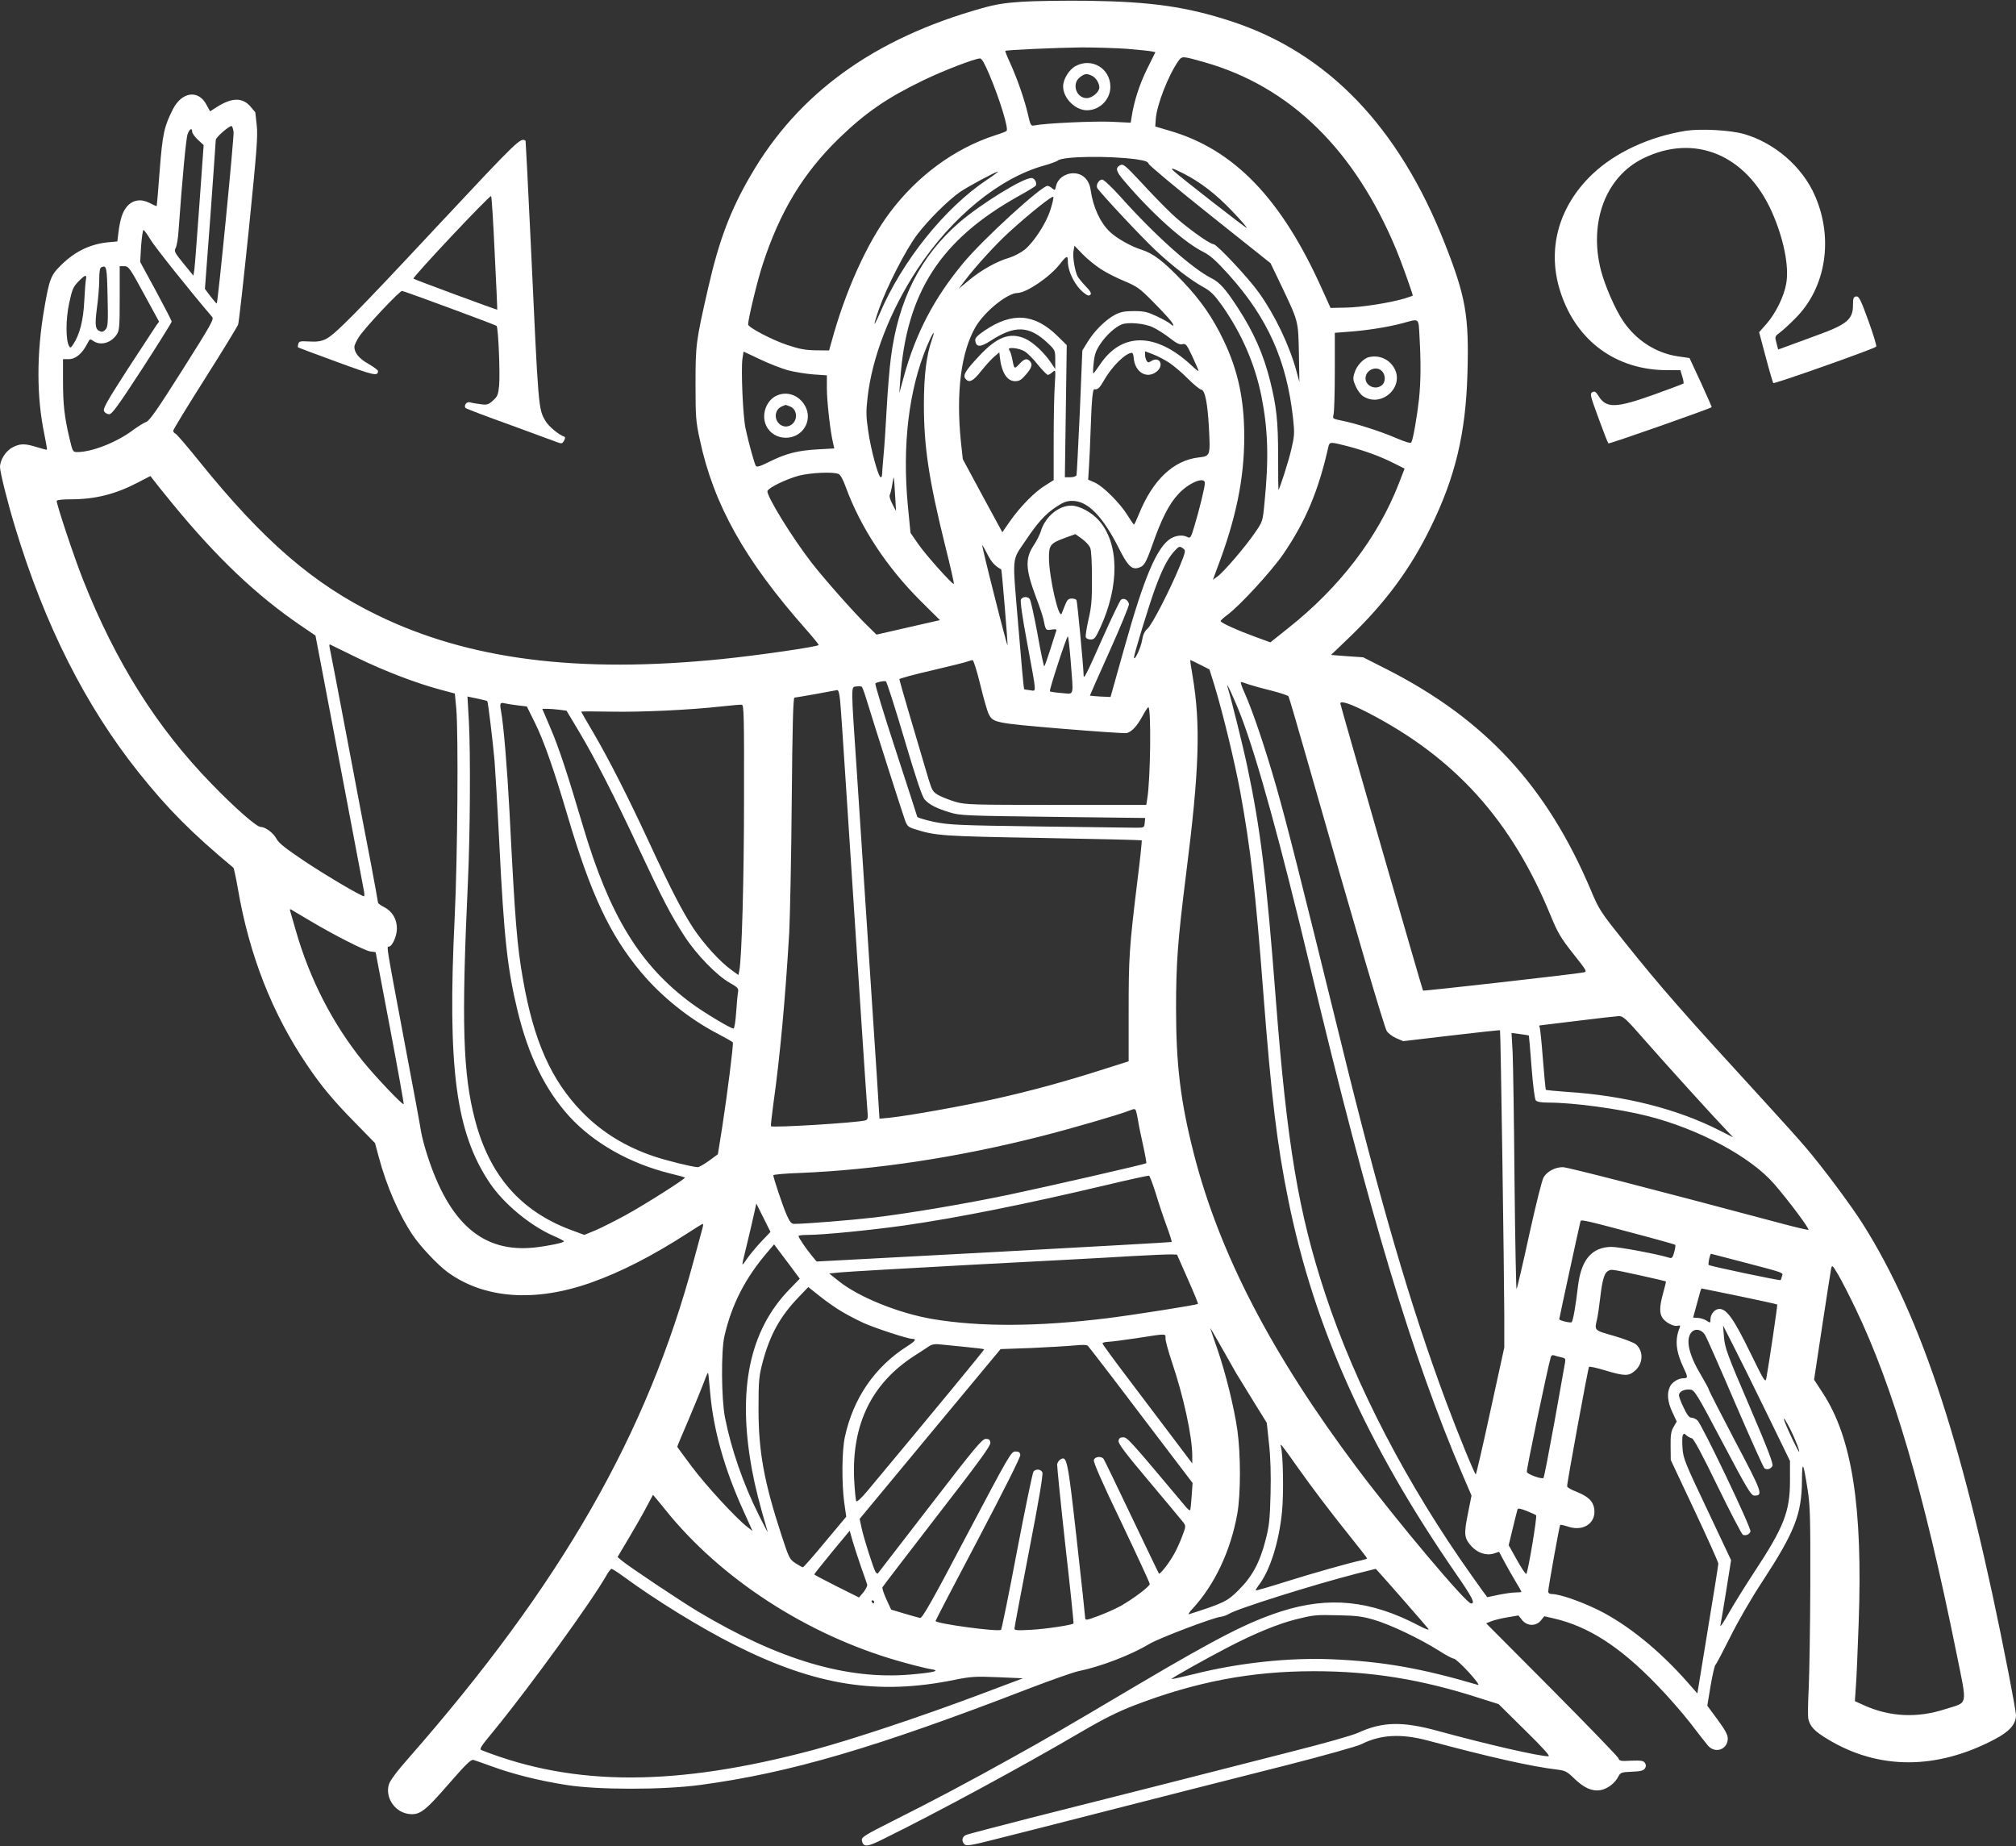 <?xml version="1.0" standalone="no"?>
<!DOCTYPE svg PUBLIC "-//W3C//DTD SVG 20010904//EN"
 "http://www.w3.org/TR/2001/REC-SVG-20010904/DTD/svg10.dtd">
<svg version="1.0" xmlns="http://www.w3.org/2000/svg"
 width="1280pt" height="1172pt" viewBox="0 0 1280 1172"
 preserveAspectRatio="xMidYMid meet">
<rect x="0" y="0" width="1280" height="1172" fill="#333333" stroke="none"/>
<g transform="translate(0,1172) scale(0.1,-0.1)"
fill="#ffffff" stroke="none">
<path d="M6490 11709 c-110 -7 -171 -17 -255 -41 -686 -192 -1167 -540 -1469
-1062 -129 -221 -201 -413 -269 -711 -79 -344 -81 -365 -81 -615 0 -205 2
-236 27 -350 87 -411 284 -764 672 -1203 48 -54 85 -100 83 -102 -11 -12 -388
-66 -613 -89 -915 -93 -1610 -4 -2190 279 -405 197 -722 471 -1125 970 -78 97
-148 179 -156 182 -8 3 -14 11 -14 19 0 7 91 156 202 331 111 175 205 329 210
343 5 14 35 286 68 605 50 496 58 592 50 660 -5 44 -9 81 -9 82 -1 1 -15 18
-31 37 -51 58 -117 57 -211 -2 l-45 -29 -23 42 c-51 97 -156 83 -213 -28 -56
-111 -66 -156 -84 -388 -9 -123 -18 -225 -19 -227 -2 -2 -21 7 -44 19 -55 28
-106 21 -143 -20 -29 -33 -45 -79 -56 -167 l-7 -57 -45 -4 c-120 -9 -221 -56
-311 -145 -67 -65 -76 -90 -109 -283 -48 -280 -48 -554 1 -789 11 -54 19 -100
17 -101 -2 -2 -30 6 -63 16 -77 24 -106 24 -155 -1 -43 -22 -80 -80 -80 -125
0 -32 48 -225 96 -382 187 -619 446 -1133 785 -1558 183 -229 334 -382 601
-604 3 -3 16 -62 28 -131 72 -422 218 -794 438 -1119 90 -134 168 -228 310
-372 l123 -126 24 -89 c49 -184 129 -367 216 -496 50 -74 156 -186 219 -233
233 -171 558 -195 918 -66 188 67 386 169 608 312 50 33 93 59 96 59 4 0 2
-15 -3 -32 -5 -18 -30 -109 -55 -203 -296 -1101 -840 -2051 -1811 -3158 -72
-81 -117 -142 -124 -166 -24 -80 34 -171 119 -186 74 -12 105 10 258 186 110
126 143 159 159 156 11 -3 65 -22 120 -42 131 -48 297 -90 470 -117 199 -32
613 -32 852 0 571 77 1110 235 2094 615 136 52 273 100 305 107 143 29 335
103 453 174 58 35 404 167 454 172 15 2 37 10 50 18 49 32 529 183 812 256
l120 30 30 -33 c61 -67 290 -330 303 -347 9 -12 -12 -5 -60 20 -305 160 -569
187 -873 90 -210 -68 -397 -163 -904 -462 -510 -302 -582 -343 -803 -466 -265
-148 -516 -281 -766 -406 -167 -84 -193 -100 -190 -118 7 -47 32 -46 135 6
345 170 876 457 1257 680 145 85 236 130 340 170 389 149 739 216 1139 216
364 0 684 -52 1052 -171 l120 -38 168 -166 c117 -115 162 -165 148 -165 -61 0
-391 76 -706 162 -222 61 -350 57 -500 -12 -33 -16 -220 -69 -415 -118 -195
-50 -562 -143 -815 -208 -253 -64 -635 -161 -850 -215 -214 -55 -400 -103
-412 -109 -26 -11 -30 -42 -8 -60 12 -10 45 -5 178 29 89 22 304 77 477 121
613 157 980 250 1395 355 231 59 441 118 467 131 123 62 253 69 423 24 386
-104 661 -166 825 -185 48 -6 61 -13 105 -56 62 -60 113 -83 167 -74 44 8 92
44 113 86 14 26 19 28 86 31 55 2 74 7 83 21 8 12 8 22 0 35 -10 14 -24 16
-87 14 -66 -4 -76 -2 -81 15 -3 10 -194 207 -423 438 l-417 419 32 13 c18 7
64 19 102 25 l71 12 23 -29 c32 -40 89 -41 120 -2 l21 26 61 -14 c220 -51 418
-179 649 -417 72 -73 169 -185 218 -248 48 -63 98 -127 111 -142 46 -54 126
-25 126 45 0 24 -17 54 -65 120 l-65 88 21 127 c12 70 26 130 31 133 5 3 46
82 93 175 49 99 133 245 205 354 205 314 249 426 251 639 1 133 8 122 36 -56
16 -104 18 -176 17 -608 -1 -269 -6 -563 -10 -652 -5 -89 -6 -177 -3 -194 11
-50 39 -80 124 -131 322 -195 691 -195 1060 0 95 50 134 95 135 153 0 14 -21
131 -46 260 -278 1429 -547 2257 -927 2859 -74 117 -258 364 -362 485 -42 50
-165 186 -273 304 -507 553 -645 710 -884 1009 -146 183 -156 198 -207 320
-280 661 -670 1084 -1296 1403 l-150 76 -102 7 -102 8 121 116 c227 219 386
435 513 697 155 317 221 593 232 970 11 369 -10 490 -144 830 -292 740 -741
1208 -1353 1409 -284 93 -507 125 -905 131 -154 2 -345 -1 -425 -6z m666 -299
c71 -6 141 -13 155 -16 l25 -5 -53 -107 c-48 -97 -83 -205 -98 -304 l-6 -37
-122 6 c-108 5 -418 -9 -488 -23 -24 -5 -26 -2 -43 73 -23 97 -68 225 -112
322 -19 41 -33 76 -31 78 6 6 321 20 483 22 89 0 219 -4 290 -9z m491 -85
c545 -155 955 -556 1219 -1192 30 -71 104 -278 104 -290 0 -1 -24 -9 -52 -18
-94 -28 -279 -57 -376 -58 l-94 -2 -52 115 c-259 579 -560 891 -970 1010 l-91
27 3 44 c5 89 79 280 144 372 23 32 24 32 165 -8z m-1364 -82 c65 -154 122
-341 108 -354 -3 -4 -37 -17 -76 -29 -256 -84 -490 -256 -665 -489 -145 -193
-284 -501 -372 -826 l-14 -50 -84 1 c-67 1 -105 8 -182 34 -97 32 -248 112
-248 130 0 35 58 276 92 380 109 335 256 579 484 801 170 164 304 257 538 370
124 60 324 137 358 138 11 1 29 -30 61 -106z m-4800 -360 c4 -32 -99 -1082
-107 -1090 -1 -1 -19 19 -39 45 l-36 48 35 464 c18 256 34 473 34 482 0 16 83
88 100 88 4 0 10 -17 13 -37z m-263 1 c0 -9 16 -32 36 -51 l37 -34 -27 -377
c-15 -207 -29 -394 -32 -414 l-6 -38 -63 77 c-56 69 -61 79 -50 98 7 11 16 63
19 115 23 322 47 580 57 608 12 34 29 43 29 16z m5992 -175 c60 -9 77 -15 81
-29 3 -10 178 -156 390 -325 l384 -306 61 -127 c118 -248 114 -233 119 -442
l3 -185 -19 70 c-45 165 -137 356 -238 497 -65 92 -268 308 -288 308 -26 0
-191 120 -270 197 -45 43 -131 131 -191 197 -102 109 -113 117 -132 107 -32
-17 -27 -38 26 -100 176 -207 379 -389 503 -451 45 -23 81 -56 159 -142 248
-275 370 -547 410 -915 10 -93 9 -110 -11 -195 -17 -75 -76 -258 -82 -258 -1
0 -2 96 -2 213 0 225 -10 315 -51 480 -41 164 -103 306 -201 457 -80 124 -119
168 -172 194 -125 64 -359 273 -578 518 -54 60 -105 108 -115 108 -21 0 -42
-35 -31 -54 17 -29 279 -310 367 -392 106 -100 222 -190 305 -236 48 -26 70
-49 118 -115 126 -179 210 -371 252 -578 42 -211 48 -397 19 -683 -11 -113
-11 -113 -62 -187 -62 -90 -197 -247 -236 -275 l-29 -21 25 68 c121 317 174
572 174 840 0 236 -39 420 -131 612 -68 143 -146 256 -261 376 -121 127 -187
177 -261 200 -65 20 -157 72 -200 113 -62 59 -107 158 -122 264 -9 67 -51 108
-110 108 -53 0 -100 -35 -110 -81 -6 -28 -8 -29 -24 -15 -10 9 -23 16 -30 16
-39 0 -410 -339 -535 -490 -184 -221 -302 -446 -377 -720 l-29 -105 6 85 c38
552 254 887 751 1165 57 31 105 61 109 66 10 17 -7 49 -27 49 -55 0 -322 -165
-459 -283 -246 -213 -387 -491 -434 -861 -8 -61 -20 -203 -26 -316 -6 -113
-15 -252 -21 -310 -5 -58 -9 -111 -9 -117 0 -7 -4 -13 -8 -13 -15 0 -62 172
-79 290 -14 94 -15 127 -5 213 28 257 143 553 316 817 218 332 521 580 805
659 40 11 80 26 88 32 32 27 321 31 495 8z m301 -90 c108 -55 205 -129 308
-237 55 -57 98 -107 95 -109 -3 -4 -423 323 -466 363 -22 22 -5 17 63 -17z
m-1246 -40 c-268 -178 -540 -517 -682 -851 -16 -37 -31 -66 -32 -64 -2 2 10
43 27 92 49 140 171 379 243 474 71 94 195 217 272 271 53 36 224 128 240 129
5 0 -26 -23 -68 -51z m402 -192 c-27 -85 -104 -203 -163 -252 -24 -19 -68 -42
-97 -51 -80 -23 -178 -78 -254 -141 l-68 -56 37 49 c73 96 200 235 285 312
131 119 275 234 279 222 2 -6 -6 -43 -19 -83z m-5715 -186 c26 -45 255 -332
393 -493 13 -14 -8 -51 -189 -337 -158 -250 -209 -323 -230 -330 -15 -5 -51
-28 -80 -49 -104 -79 -261 -141 -355 -142 -31 0 -31 0 -52 88 -32 135 -41 215
-41 365 l0 137 38 0 c42 0 85 36 116 98 16 31 18 32 39 17 45 -31 112 -13 148
41 17 26 19 48 19 232 l0 202 29 0 c27 0 35 -10 125 -176 l96 -176 -19 -26
c-10 -15 -91 -139 -180 -275 -134 -208 -159 -252 -150 -268 5 -10 20 -19 32
-19 18 0 57 54 210 289 103 159 187 294 187 299 0 6 -45 93 -100 195 l-100
184 6 102 c4 55 11 101 15 101 4 0 24 -27 43 -59z m6035 -189 c34 -23 102 -57
151 -77 80 -34 97 -46 179 -129 92 -93 131 -138 131 -152 0 -4 -8 0 -18 9 -9
9 -49 31 -87 49 -60 28 -81 33 -145 33 -59 0 -85 -5 -120 -23 -59 -31 -133
-104 -174 -172 l-34 -55 -16 -390 c-10 -214 -19 -396 -21 -402 -3 -7 -20 -13
-39 -13 l-35 0 6 419 6 420 -60 59 c-146 142 -286 152 -462 33 -47 -32 -61
-48 -59 -63 6 -44 32 -44 100 0 151 98 242 95 358 -14 49 -46 50 -48 50 -107
l0 -60 -26 39 c-45 67 -115 132 -167 155 -97 41 -178 10 -293 -114 -85 -91
-102 -120 -84 -142 23 -28 48 -16 100 50 28 35 65 76 83 91 l32 27 3 -29 c11
-99 46 -154 97 -154 27 0 40 8 69 42 38 44 44 66 24 86 -19 19 -35 14 -66 -19
-33 -35 -32 -35 -47 41 -4 19 -12 41 -17 48 -18 21 61 14 98 -9 18 -11 56 -49
84 -85 29 -35 57 -64 63 -64 6 0 19 8 30 18 20 17 20 16 14 -83 -4 -55 -7
-213 -7 -352 l0 -251 -52 -33 c-67 -40 -159 -134 -224 -226 l-50 -72 -126 232
-125 232 -12 110 c-32 314 1 572 94 731 57 97 201 213 265 214 58 1 205 101
270 184 41 53 50 56 50 19 0 -69 46 -159 103 -203 21 -17 31 -20 40 -11 8 8 1
22 -30 54 -22 23 -45 51 -51 62 -18 36 -33 127 -26 162 l6 33 52 -54 c29 -30
81 -72 115 -94z m-6306 -175 c4 -163 2 -191 -12 -208 -11 -13 -22 -18 -34 -13
-32 12 -36 36 -22 145 8 57 15 139 15 181 0 51 4 78 13 81 34 15 36 4 40 -186z
m-137 111 c-3 -13 -8 -76 -11 -141 -6 -121 -29 -211 -70 -273 -16 -24 -18 -25
-27 -10 -21 38 -21 168 1 271 19 88 26 104 58 137 42 43 55 48 49 16z m8467
-370 c9 -157 8 -277 -3 -388 -12 -109 -38 -261 -49 -278 -5 -8 -33 0 -97 27
-99 43 -256 93 -347 111 -55 11 -57 12 -50 38 4 15 8 138 8 273 l0 246 90 7
c114 8 250 30 340 54 110 30 101 38 108 -90z m-1691 63 c26 -12 74 -43 105
-67 43 -34 64 -44 81 -39 21 5 27 -3 63 -79 21 -46 39 -87 39 -91 0 -4 -21 12
-47 37 -226 209 -442 210 -580 2 -20 -30 -38 -54 -41 -54 -3 0 -2 30 2 66 5
53 14 78 42 120 36 54 92 106 135 124 41 17 149 7 201 -19z m-1405 -77 c-35
-98 -51 -228 -51 -414 0 -267 32 -478 135 -894 33 -131 58 -241 55 -243 -7 -7
-177 182 -226 253 l-49 71 -17 174 c-36 384 6 735 122 1013 37 87 56 113 31
40z m-917 -194 c41 -11 114 -23 163 -27 l87 -6 0 -83 c0 -80 21 -271 39 -345
l8 -36 -106 -6 c-127 -7 -200 -26 -305 -78 -60 -30 -81 -36 -87 -27 -9 15 -44
139 -65 236 -17 75 -30 375 -20 445 l7 45 102 -48 c56 -27 136 -58 177 -70z
m2424 47 c28 -19 82 -64 119 -102 37 -37 75 -68 85 -69 23 -4 40 -89 48 -247
9 -172 8 -175 -64 -183 -161 -18 -292 -142 -380 -358 -15 -37 -29 -68 -32 -68
-3 0 -21 26 -40 57 -47 77 -155 185 -208 209 l-43 19 5 80 c3 44 8 154 11 245
6 182 13 250 23 249 22 -4 33 7 62 57 49 87 137 174 177 174 5 0 10 -14 11
-31 7 -92 83 -138 146 -88 49 39 19 100 -34 67 -17 -11 -22 -11 -30 2 -5 8
-10 25 -10 37 l0 23 52 -20 c28 -10 74 -35 102 -53z m1137 -531 c112 -30 207
-65 293 -109 l64 -32 -37 -96 c-133 -341 -375 -658 -701 -916 l-114 -91 -91
33 c-115 42 -225 91 -225 102 0 4 19 22 41 38 81 59 283 280 358 389 141 207
222 399 285 679 8 33 11 33 127 3z m-3237 -175 c12 -4 29 -36 47 -86 93 -253
258 -505 475 -721 l122 -121 -202 -46 -201 -46 -63 62 c-80 78 -265 287 -347
392 -124 159 -292 432 -282 458 8 22 121 76 199 97 74 19 215 26 252 11z
m-4231 -186 c282 -344 534 -584 816 -776 l94 -64 43 -225 c47 -245 250 -1319
263 -1387 5 -24 6 -43 2 -43 -18 0 -245 134 -381 225 -116 78 -160 112 -174
139 -20 38 -71 76 -101 76 -26 0 -164 121 -311 273 -349 358 -610 774 -817
1297 -57 144 -167 474 -167 500 0 6 38 10 88 10 156 0 284 32 426 106 l81 42
20 -26 c11 -15 64 -81 118 -147z m4590 55 l6 -105 -23 45 c-15 28 -21 51 -16
60 4 8 11 37 15 63 4 26 8 47 10 45 1 -2 5 -50 8 -108z m1967 73 c0 -25 -36
-173 -66 -271 -22 -75 -26 -81 -44 -72 -29 16 -72 12 -107 -9 -87 -54 -168
-243 -292 -686 -34 -121 -68 -242 -76 -270 l-14 -50 -66 3 c-36 2 -65 5 -65 6
0 2 56 128 125 282 69 153 124 288 123 298 -4 27 -33 43 -51 28 -7 -6 -60
-116 -117 -244 -107 -241 -120 -266 -120 -233 -1 54 -40 466 -45 475 -3 6 -17
10 -31 10 -20 0 -28 -8 -40 -37 -8 -21 -19 -47 -23 -58 -18 -43 -81 234 -81
355 0 80 9 91 104 126 l64 23 42 -30 c22 -16 46 -42 52 -57 7 -16 11 -92 11
-192 1 -136 -3 -183 -22 -263 -12 -54 -20 -105 -17 -113 3 -8 17 -14 31 -14
23 0 31 10 60 73 124 269 121 536 -7 682 -47 53 -125 95 -177 95 -81 0 -166
-72 -193 -164 -7 -22 -27 -62 -44 -87 -56 -84 -54 -150 14 -331 22 -57 43
-120 47 -139 14 -71 14 -72 52 -66 24 4 33 2 30 -6 -2 -7 -20 -60 -38 -119
-19 -59 -36 -108 -39 -108 -3 0 -23 93 -43 207 -21 114 -43 213 -49 220 -14
18 -45 16 -56 -3 -5 -10 8 -108 39 -272 63 -344 61 -308 19 -304 -19 2 -37 5
-38 7 -2 2 -19 185 -37 406 -38 456 -43 403 48 539 74 111 124 166 190 210 48
32 68 40 106 40 97 0 192 -97 294 -299 55 -110 81 -137 121 -127 39 10 50 27
91 142 58 167 108 266 168 329 66 71 167 112 167 68z m-1380 -453 c24 -48 48
-74 87 -95 4 -2 43 -478 40 -482 -2 -1 -40 141 -84 317 -45 176 -79 320 -77
320 2 0 17 -27 34 -60z m1243 37 c16 -11 15 -19 -21 -108 -63 -153 -175 -371
-205 -399 -20 -18 -30 -39 -36 -76 -7 -46 -50 -137 -51 -107 0 19 94 327 133
434 44 120 78 188 118 234 35 39 38 40 62 22z m-715 -714 c18 -232 25 -209
-57 -203 -38 3 -72 8 -75 11 -6 6 106 349 114 349 3 0 11 -71 18 -157z m-4528
20 c170 -83 379 -163 532 -203 l86 -23 9 -96 c14 -161 8 -950 -10 -1322 -47
-962 7 -1369 223 -1690 89 -132 257 -271 406 -336 35 -15 64 -30 64 -34 0 -9
-97 -29 -186 -39 -328 -35 -543 152 -683 592 -17 53 -33 116 -37 140 -3 24
-50 279 -105 568 -117 623 -115 610 -101 610 22 0 52 67 52 115 0 60 -29 109
-81 136 -21 10 -39 24 -39 29 0 5 -20 114 -44 242 -25 128 -93 485 -151 793
-58 308 -109 571 -112 584 -3 13 -2 22 3 19 5 -2 83 -40 174 -85z m3954 -170
c21 -87 45 -170 53 -185 28 -56 35 -58 460 -94 219 -18 407 -31 418 -28 32 10
64 44 98 106 17 32 34 58 38 58 19 0 14 -460 -7 -582 l-6 -38 -571 0 c-534 0
-576 1 -639 19 -37 11 -86 30 -108 42 -37 21 -42 29 -65 104 -92 309 -185 626
-185 633 0 4 93 30 208 56 114 27 216 52 227 57 11 4 25 8 30 8 6 1 28 -70 49
-156z m1396 127 l59 -30 32 -102 c53 -174 128 -483 164 -677 65 -357 97 -632
145 -1261 52 -678 88 -976 160 -1330 163 -805 498 -1550 1062 -2368 108 -156
126 -192 98 -192 -31 0 -468 519 -724 860 -541 721 -873 1359 -1036 1995 -84
329 -113 561 -113 925 0 283 11 432 63 845 85 668 94 953 42 1263 -10 56 -16
102 -15 102 2 0 30 -13 63 -30z m-1879 -469 c79 -266 114 -370 131 -388 29
-32 76 -56 160 -81 63 -20 101 -21 653 -28 l586 -7 -3 -31 c-3 -30 -4 -31 -53
-31 -27 0 -304 4 -615 8 -519 7 -573 10 -669 29 -56 12 -105 27 -107 32 -1 6
-64 198 -138 426 -75 228 -132 417 -128 421 8 8 51 17 66 14 6 -1 58 -165 117
-364z m2190 343 c24 -8 89 -26 143 -39 55 -14 103 -30 107 -36 4 -7 55 -181
114 -388 308 -1079 494 -1714 510 -1737 9 -14 36 -35 60 -45 l44 -19 306 36
c168 20 308 35 309 33 4 -5 26 -1524 27 -1809 l0 -205 -88 -402 c-48 -222 -90
-403 -93 -403 -7 0 -113 258 -190 465 -223 599 -419 1269 -670 2295 -260 1056
-338 1364 -405 1600 -74 258 -150 482 -204 604 -17 36 -26 66 -22 66 5 0 28
-7 52 -16z m-2433 -84 c53 -173 234 -740 248 -777 13 -37 21 -44 62 -57 133
-42 170 -45 812 -56 344 -6 627 -13 629 -15 2 -3 -10 -120 -28 -262 -51 -418
-55 -482 -55 -819 l0 -322 -161 -51 c-244 -78 -453 -135 -680 -186 -206 -46
-553 -108 -675 -121 l-66 -6 -17 273 c-20 309 -83 1260 -127 1932 -38 562 -38
535 -2 539 15 2 30 1 34 -2 3 -3 15 -34 26 -70z m2383 -120 c104 -274 249
-801 439 -1595 372 -1557 647 -2471 965 -3215 l58 -135 -23 -115 c-26 -130
-24 -154 21 -205 38 -43 95 -63 143 -48 l34 11 33 -62 c18 -33 50 -90 71 -125
21 -34 38 -65 38 -67 0 -2 -17 -4 -37 -4 -21 0 -69 -7 -108 -15 -38 -8 -71
-15 -72 -15 -1 0 -45 60 -96 133 -412 579 -742 1213 -932 1790 -171 518 -243
948 -315 1877 -59 771 -97 1079 -181 1475 -25 120 -104 437 -124 500 -19 60
45 -78 86 -185z m-2547 103 c4 -38 20 -273 36 -523 16 -250 39 -594 50 -765
11 -170 34 -515 50 -765 16 -250 33 -489 36 -531 6 -70 5 -77 -12 -82 -51 -15
-592 -48 -599 -37 -2 3 5 66 15 140 43 304 77 681 101 1090 5 102 13 479 16
838 4 471 9 652 17 653 6 0 67 11 136 23 69 13 130 24 136 25 8 0 14 -25 18
-66z m-2240 -4 c5 -6 35 -256 46 -379 5 -63 19 -297 30 -520 30 -607 52 -803
116 -1067 69 -285 175 -501 328 -670 154 -169 385 -300 641 -363 50 -12 92
-24 94 -26 6 -6 -252 -170 -374 -237 -66 -36 -153 -80 -192 -97 l-73 -30 -89
33 c-316 119 -513 345 -605 697 -77 294 -87 611 -45 1515 14 301 17 811 6
1016 l-9 157 62 -13 c33 -7 62 -14 64 -16z m191 -27 l60 -7 51 -103 c55 -110
120 -295 205 -582 148 -503 271 -766 469 -1002 129 -155 309 -299 491 -393 48
-25 90 -49 92 -53 5 -10 -36 -336 -68 -541 l-27 -169 -56 -41 c-31 -22 -63
-41 -72 -41 -32 1 -193 40 -279 69 -181 61 -333 155 -457 283 -194 200 -305
449 -373 838 -39 219 -51 377 -86 1065 -15 283 -37 548 -54 642 -9 48 -6 55
23 48 12 -3 48 -9 81 -13z m5403 -48 c551 -285 910 -684 1157 -1286 46 -111
64 -142 143 -242 90 -114 91 -115 64 -120 -49 -10 -1013 -119 -1017 -115 -4 4
-525 1813 -525 1823 0 20 66 -2 178 -60z m-3964 -534 c0 -515 -14 -1021 -30
-1103 l-6 -27 -44 32 c-72 51 -177 167 -242 265 -71 109 -144 250 -282 548
-136 293 -252 520 -349 687 -45 76 -81 139 -81 140 0 2 84 2 187 0 196 -4 505
11 703 33 63 7 122 12 130 11 13 -1 15 -73 14 -586z m-1172 554 l45 -6 79
-132 c101 -169 224 -409 380 -743 148 -316 203 -423 291 -558 76 -117 205
-249 287 -295 51 -29 56 -35 52 -59 -3 -14 -8 -72 -12 -128 -4 -58 -11 -103
-17 -103 -18 0 -188 102 -268 161 -328 243 -520 558 -689 1129 -98 331 -152
495 -205 618 l-52 122 32 0 c18 0 52 -3 77 -6z m-1571 -1347 c145 -86 333
-181 368 -187 l36 -5 91 -480 c50 -264 89 -482 87 -485 -7 -7 -179 174 -257
270 -193 239 -338 521 -426 826 -17 60 -34 118 -37 128 -5 18 -4 18 28 -2 19
-11 68 -40 110 -65z m8465 -754 c129 -147 424 -473 518 -571 l41 -43 -89 45
c-267 136 -603 221 -968 244 -70 5 -130 11 -133 13 -2 3 -11 92 -19 197 -8
105 -17 196 -21 202 -3 5 -3 10 2 10 4 1 112 14 238 29 127 16 244 29 262 30
28 1 44 -13 169 -156z m-739 33 c1 -1 9 -91 17 -200 9 -115 20 -204 27 -212 8
-9 33 -14 78 -14 162 0 448 -39 631 -85 325 -82 655 -259 804 -431 93 -107
228 -288 218 -292 -5 -1 -76 15 -158 37 -862 230 -1373 361 -1401 361 -49 0
-99 -26 -122 -64 -11 -18 -49 -172 -92 -366 -40 -184 -76 -339 -80 -343 -3 -5
-9 304 -13 685 -3 381 -9 749 -12 817 l-7 123 54 -7 c30 -4 55 -8 56 -9z
m-2493 -483 c3 -10 8 -36 12 -58 3 -22 17 -91 31 -153 14 -63 23 -115 21 -117
-6 -6 -630 -149 -873 -200 -273 -57 -626 -117 -850 -144 -146 -17 -440 -41
-512 -41 -19 0 -28 12 -48 56 -24 54 -85 236 -85 253 0 4 73 11 163 14 488 20
1009 99 1532 232 194 49 506 140 565 164 35 14 38 13 44 -6z m124 -519 c18
-60 49 -153 69 -207 20 -54 34 -99 32 -102 -2 -2 -510 -30 -1129 -64 l-1125
-60 -30 36 c-37 45 -85 115 -85 126 0 4 26 7 58 7 100 0 400 30 614 60 341 49
761 133 1293 259 138 33 254 58 260 57 5 -1 24 -52 43 -112z m-2508 -310 c-33
-36 -72 -83 -87 -105 -14 -22 -27 -38 -29 -36 -2 1 10 54 26 117 15 63 36 150
45 192 l17 77 45 -90 45 -90 -62 -65z m5639 31 c90 -24 165 -46 168 -48 2 -3
-1 -24 -7 -46 -8 -32 -15 -41 -28 -37 -76 24 -328 71 -373 70 -123 -3 -190
-82 -210 -249 -14 -121 -31 -219 -40 -229 -6 -7 -79 10 -79 19 0 7 131 609
135 622 4 12 27 7 434 -102z m-5452 -181 l61 -82 -63 -65 c-257 -262 -335
-639 -240 -1151 20 -108 47 -214 99 -391 4 -11 -22 37 -56 106 -100 200 -176
421 -215 620 -23 117 -25 421 -4 514 46 202 132 371 276 538 l40 47 20 -27
c11 -15 48 -64 82 -109z m2524 -83 c38 -85 67 -156 65 -159 -7 -7 -408 -70
-576 -91 -439 -54 -807 -56 -1110 -5 -215 37 -468 139 -595 241 l-60 48 70 7
c39 4 419 26 845 49 426 22 876 46 1000 54 124 7 240 12 259 11 l34 -1 68
-154z m3500 113 c298 -78 281 -72 273 -97 -3 -12 -7 -23 -9 -24 -3 -5 -450 89
-456 96 -6 6 8 71 15 71 2 0 82 -21 177 -46z m739 -299 c240 -499 434 -1163
641 -2185 71 -353 78 -313 -71 -361 -178 -58 -354 -49 -518 26 l-55 25 6 88
c4 48 12 231 18 407 27 738 -42 1179 -229 1463 l-54 83 51 337 c28 185 54 350
57 366 6 28 8 26 47 -40 22 -38 70 -132 107 -209z m-1371 209 c91 -20 167 -38
168 -39 2 -1 -6 -34 -17 -73 -24 -86 -25 -130 -4 -160 20 -29 71 -55 96 -49
15 4 18 2 13 -11 -32 -77 -25 -151 24 -255 29 -60 29 -67 0 -67 -32 0 -70 -23
-85 -51 -22 -43 -17 -98 14 -164 l28 -60 -20 -34 c-16 -28 -20 -51 -19 -122
l1 -88 151 -321 c83 -176 151 -328 151 -337 0 -9 -30 -198 -67 -420 l-66 -404
-60 68 c-180 205 -385 371 -572 463 -113 55 -243 100 -293 100 -14 0 -22 6
-22 17 0 22 71 417 76 422 2 2 26 -3 53 -12 103 -33 185 33 160 129 -11 40
-42 66 -111 94 -32 12 -58 27 -58 34 -1 23 133 751 139 758 3 4 50 -6 105 -23
121 -36 146 -36 185 -3 54 45 58 126 8 169 -12 11 -75 35 -140 54 -127 36
-124 33 -107 106 5 22 14 83 20 135 13 113 26 156 48 170 23 13 17 14 201 -26z
m-5059 -234 c38 -22 99 -54 135 -70 74 -33 279 -100 307 -100 29 0 21 -13 -29
-45 -209 -132 -346 -332 -399 -579 -19 -88 -20 -292 -4 -414 l13 -91 -134
-160 c-73 -89 -137 -161 -141 -161 -5 0 -26 12 -48 26 -37 25 -41 33 -88 177
-111 339 -146 531 -146 802 0 185 3 208 27 300 46 171 110 287 225 407 l64 67
74 -59 c41 -33 106 -78 144 -100z m5694 101 c131 -27 239 -51 240 -53 3 -3
-52 -374 -69 -467 -6 -32 -12 -23 -104 165 -103 211 -148 274 -194 274 -30 0
-57 -33 -57 -67 0 -22 -1 -23 -24 -8 -13 9 -37 17 -55 18 -17 1 -31 2 -31 2 0
1 42 154 46 168 3 9 7 17 8 17 2 0 110 -22 240 -49z m-3197 -486 c20 -33 72
-118 116 -189 l80 -129 14 -131 c10 -87 13 -195 10 -321 -4 -162 -9 -204 -31
-290 -37 -145 -86 -235 -172 -320 -72 -72 -93 -82 -314 -153 -8 -3 1 13 21 34
141 152 243 369 285 604 22 127 22 377 0 533 -21 144 -74 359 -126 510 -21 62
-42 121 -45 132 -4 11 23 -34 60 -100 37 -66 83 -147 102 -180z m3367 -250
l151 -310 0 -125 c0 -197 -38 -295 -231 -587 -53 -81 -124 -195 -157 -253 -32
-58 -57 -94 -54 -80 3 14 20 113 37 220 l31 195 -151 320 c-138 290 -153 326
-157 387 -3 37 -3 74 1 84 6 15 8 15 24 1 9 -8 25 -17 34 -18 12 -3 66 -104
164 -306 81 -166 153 -304 160 -307 19 -7 41 2 48 21 8 19 -308 680 -337 706
-10 9 -28 17 -39 17 -13 0 -27 18 -48 63 -17 34 -30 70 -30 79 0 23 34 40 71
36 28 -3 39 -20 207 -338 157 -297 180 -335 201 -335 57 0 51 18 -123 347 -91
174 -166 320 -166 325 0 5 -23 47 -50 93 -77 128 -99 224 -62 270 23 28 64 22
87 -14 9 -13 95 -208 191 -432 97 -225 181 -412 187 -416 17 -11 38 -5 50 14
8 12 -23 95 -145 380 -142 330 -156 370 -162 438 l-6 75 61 -120 c34 -66 130
-259 213 -430z m-3814 467 c0 -15 18 -82 40 -147 74 -218 130 -475 130 -598
l0 -48 -123 163 c-68 90 -196 259 -285 377 -89 117 -162 217 -162 222 0 5 15
9 33 10 17 0 100 11 182 23 198 31 185 31 185 -2z m-1273 -53 c65 -6 120 -13
122 -15 3 -2 -301 -371 -743 -901 -33 -40 -64 -69 -69 -64 -4 4 -10 68 -14
142 -15 348 112 607 382 781 39 25 81 52 95 62 17 11 38 15 67 11 24 -2 96
-10 160 -16z m1118 -434 l327 -430 -6 -84 c-3 -46 -7 -86 -10 -89 -3 -2 -16 8
-29 24 -356 424 -369 439 -396 439 -19 0 -27 -6 -29 -23 -3 -17 45 -80 195
-258 109 -130 206 -246 216 -259 17 -23 17 -26 -8 -91 -14 -37 -38 -90 -55
-118 -32 -56 -86 -124 -92 -116 -2 3 -80 165 -173 360 -93 195 -173 361 -178
368 -15 19 -55 15 -62 -7 -4 -13 52 -142 175 -397 99 -208 180 -383 180 -390
0 -16 -104 -94 -185 -140 -35 -19 -100 -48 -144 -64 -72 -27 -81 -28 -81 -12
0 9 -24 235 -54 501 -57 509 -62 531 -104 505 -9 -6 -18 -20 -20 -30 -1 -11
22 -242 52 -514 31 -271 54 -495 52 -497 -10 -10 -176 -35 -268 -40 -89 -5
-108 -4 -107 8 0 8 42 230 93 494 63 324 90 486 84 498 -10 20 -41 23 -56 5
-6 -7 -53 -235 -105 -506 -51 -271 -97 -495 -101 -499 -15 -15 -416 39 -416
56 0 4 122 238 271 520 166 316 269 521 267 534 -2 17 -10 22 -31 22 -27 0
-40 -23 -308 -530 -220 -419 -283 -529 -297 -527 -9 2 -54 14 -100 28 l-84 25
-30 65 c-16 35 -28 70 -25 77 3 6 159 210 346 452 265 342 341 446 339 465 -2
20 -9 25 -29 25 -23 0 -70 -56 -354 -425 -181 -234 -330 -427 -332 -430 -2 -2
-8 2 -14 10 -13 21 -75 214 -89 281 l-12 56 447 539 448 539 196 7 c108 5 230
12 271 16 50 5 79 5 87 -2 6 -6 159 -204 338 -441z m2668 368 c25 -5 28 -10
24 -32 -3 -14 -33 -183 -67 -376 -35 -192 -66 -353 -70 -358 -9 -10 -100 22
-106 38 -4 10 133 665 152 728 4 12 11 16 22 12 10 -4 30 -9 45 -12z m-5404
-224 c20 -234 90 -484 210 -748 l59 -131 -37 29 c-74 59 -258 259 -348 379
-51 68 -93 125 -93 127 0 3 33 82 74 177 40 95 84 202 97 237 12 35 24 60 25
55 2 -5 7 -61 13 -125z m6857 -231 c32 -63 68 -156 55 -143 -5 6 -33 60 -60
120 -49 106 -45 121 5 23z m-3131 -238 c103 -145 209 -285 347 -457 54 -67 98
-124 98 -127 0 -2 -15 -7 -32 -11 -77 -16 -307 -81 -482 -136 -104 -33 -191
-58 -193 -56 -2 2 6 15 16 29 73 92 132 276 151 473 11 112 7 360 -7 410 -8
28 2 17 102 -125z m-4009 -277 c351 -437 898 -792 1478 -958 83 -24 173 -46
201 -51 71 -10 35 -21 -123 -35 -404 -35 -837 93 -1352 401 -113 68 -438 285
-482 322 l-27 23 72 121 c40 67 90 155 112 197 22 42 41 77 41 77 1 0 37 -44
80 -97z m5527 -33 c8 -7 -51 -359 -62 -372 -4 -4 -30 35 -59 87 l-53 95 26
108 c14 59 28 112 30 119 3 9 18 6 57 -9 29 -12 57 -24 61 -28z m-4287 -325
c20 -55 37 -107 40 -115 2 -8 -9 -30 -24 -49 l-28 -33 -142 71 c-78 39 -142
73 -142 76 0 3 51 66 112 141 l113 136 18 -64 c10 -35 34 -108 53 -163z
m-1507 -64 c207 -152 490 -326 711 -437 509 -255 904 -318 1390 -219 104 21
131 23 275 17 l160 -7 -290 -109 c-366 -137 -796 -280 -1038 -345 -872 -233
-1517 -234 -2105 -4 -22 8 -18 14 84 138 225 276 613 811 706 976 12 21 26 39
31 39 5 0 39 -22 76 -49z m1591 -161 c0 -5 -2 -10 -4 -10 -3 0 -8 5 -11 10 -3
6 -1 10 4 10 6 0 11 -4 11 -10z m3175 -114 c103 -30 293 -121 410 -195 43 -28
87 -51 95 -51 9 0 52 -39 95 -86 45 -50 71 -84 59 -81 -364 107 -605 149 -931
163 -272 11 -591 -23 -875 -95 -81 -20 -144 -34 -140 -30 16 15 215 126 357
200 171 89 318 149 432 178 113 28 124 30 273 26 111 -2 151 -7 225 -29z"/>
<path d="M6830 11301 c-42 -22 -80 -83 -80 -130 0 -74 77 -151 151 -151 81 0
149 68 149 149 0 116 -118 187 -220 132z m103 -62 c24 -11 47 -47 47 -74 0
-29 -46 -68 -80 -68 -67 0 -97 91 -44 132 30 24 43 26 77 10z"/>
<path d="M8693 9453 c-35 -7 -80 -55 -93 -100 -11 -35 -10 -46 8 -86 11 -25
32 -53 46 -62 118 -78 269 62 196 182 -33 54 -94 80 -157 66z m81 -89 c25 -25
24 -72 -2 -91 -39 -31 -102 -3 -102 45 0 53 68 83 104 46z"/>
<path d="M4935 9210 c-69 -28 -104 -123 -70 -193 47 -99 194 -102 247 -6 63
113 -58 249 -177 199z m80 -70 c52 -20 52 -98 0 -122 -52 -24 -106 32 -85 87
8 21 24 33 57 44 1 1 13 -3 28 -9z"/>
<path d="M10706 10890 c-234 -37 -451 -138 -597 -277 -217 -208 -290 -483
-199 -754 102 -306 353 -488 672 -489 l87 0 12 -40 c7 -22 10 -42 8 -45 -3 -2
-87 -34 -187 -70 -243 -87 -303 -88 -352 -10 -18 29 -25 33 -40 25 -16 -9 -14
-20 39 -164 31 -85 59 -157 63 -161 5 -5 639 218 656 230 1 1 -30 72 -69 157
l-72 155 -76 11 c-137 21 -260 100 -343 220 -51 74 -118 227 -144 328 -77 306
32 593 270 709 325 159 653 23 815 -338 75 -168 112 -348 92 -458 -14 -81 -67
-189 -126 -256 l-46 -52 42 -158 c23 -87 45 -161 48 -165 6 -7 637 216 653
231 5 4 -18 78 -49 164 -50 137 -60 157 -78 155 -17 -3 -20 -11 -20 -55 0 -91
-38 -123 -235 -194 -63 -23 -143 -52 -177 -65 l-63 -23 -11 42 c-11 41 -10 42
22 66 19 14 64 55 101 93 191 193 240 501 123 772 -79 185 -257 340 -455 396
-86 24 -270 34 -364 20z"/>
<path d="M2795 10304 c-547 -586 -670 -710 -729 -738 -29 -13 -55 -17 -102
-14 -56 3 -65 2 -70 -15 -3 -10 -4 -20 -2 -22 2 -2 113 -44 248 -93 237 -87
260 -92 260 -57 -1 6 -28 26 -61 45 -59 33 -89 70 -89 108 0 10 13 38 29 63
38 59 260 295 274 292 27 -6 593 -215 600 -222 11 -11 23 -303 16 -380 -6 -57
-10 -68 -39 -94 -29 -26 -38 -29 -79 -23 -25 3 -56 8 -67 12 -22 6 -42 -22
-27 -37 4 -4 132 -53 283 -107 151 -55 287 -105 302 -111 24 -9 29 -7 39 11 8
15 9 23 1 26 -34 11 -101 67 -119 100 -45 78 -44 66 -93 1126 -17 358 -32 651
-33 652 -30 24 -48 6 -542 -522z m346 -192 c10 -196 17 -357 16 -358 -4 -2
-526 191 -532 197 -8 8 485 532 493 524 4 -3 14 -167 23 -363z"/>
</g>
</svg>
